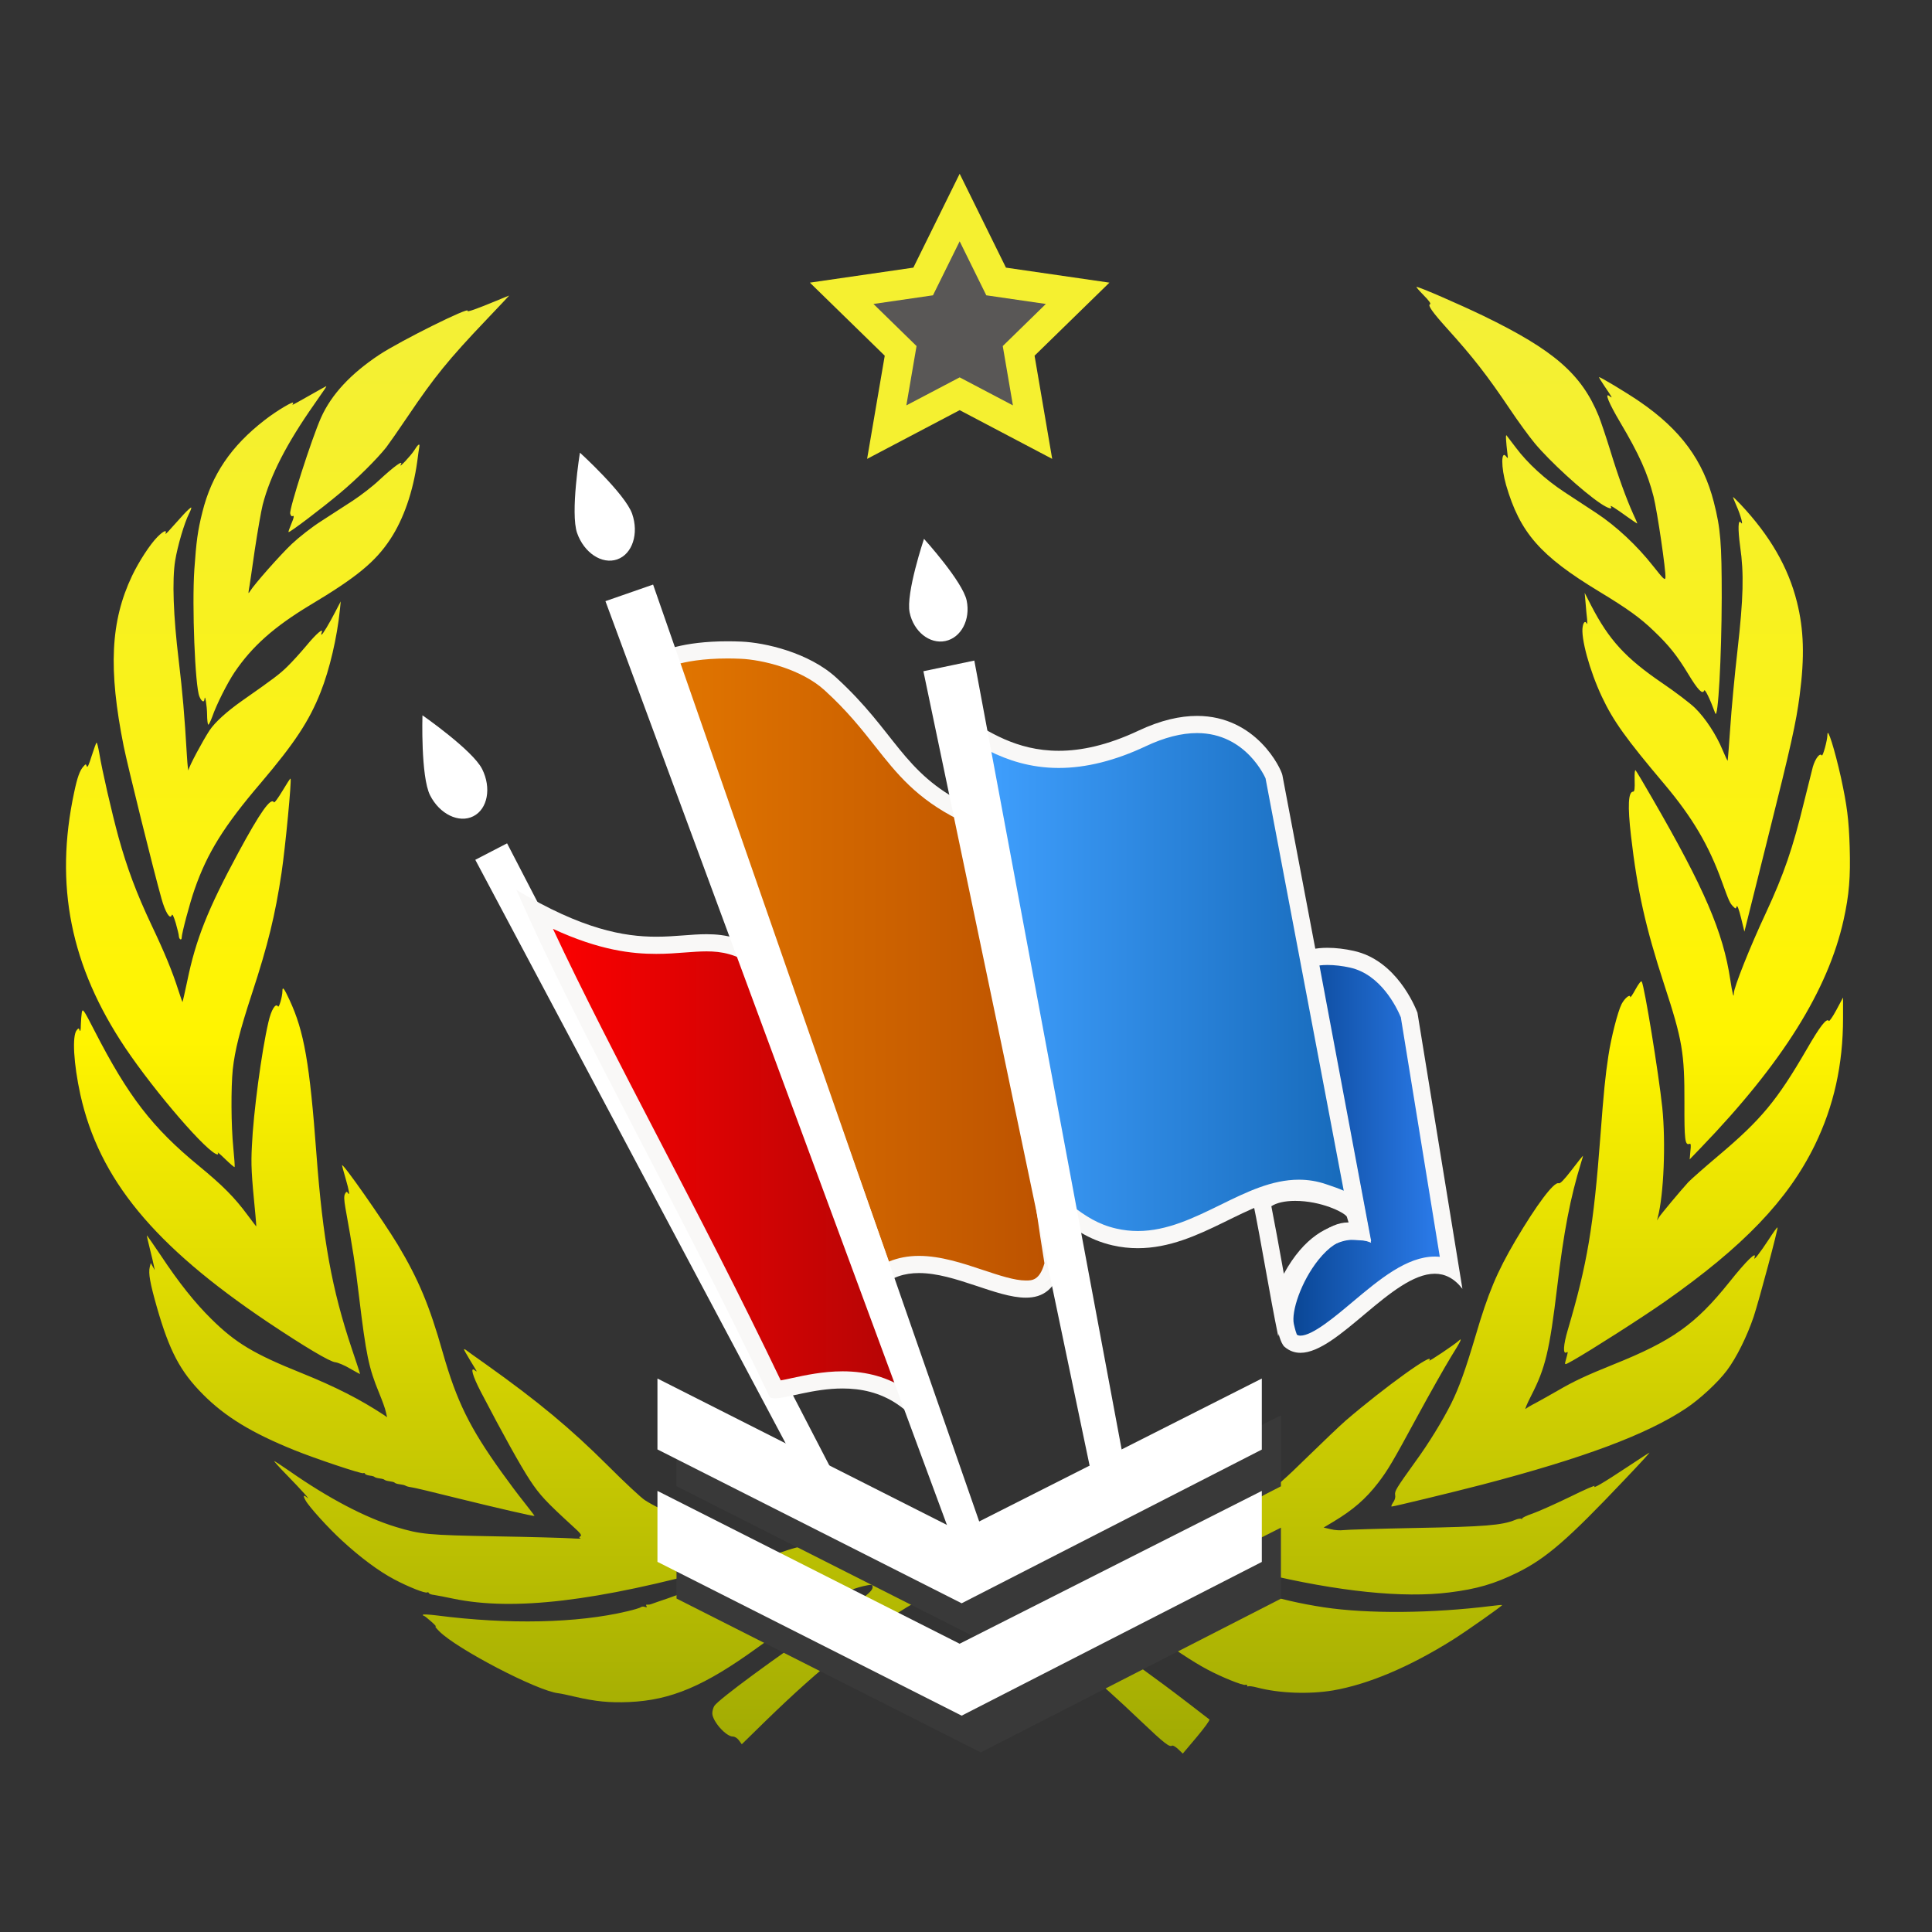 <?xml version="1.0" encoding="UTF-8" standalone="no"?>
<!DOCTYPE svg PUBLIC "-//W3C//DTD SVG 1.1//EN" "http://www.w3.org/Graphics/SVG/1.1/DTD/svg11.dtd">
<svg width="100%" height="100%" viewBox="0 0 150 150" version="1.1" xmlns="http://www.w3.org/2000/svg" xmlns:xlink="http://www.w3.org/1999/xlink" xml:space="preserve" xmlns:serif="http://www.serif.com/" style="fill-rule:evenodd;clip-rule:evenodd;stroke-linejoin:round;stroke-miterlimit:2;">
    <rect x="0" y="0" width="150" height="150" fill="#333333" stroke="none"/>
    <g id="Artboard1" transform="matrix(0.29,0,0,0.384,-82.123,-80.329)">
        <rect x="283.033" y="209.254" width="516.967" height="390.746" style="fill:none;"/>
        <g transform="matrix(9.185,0,0,6.942,-3110.81,-4706.42)">
            <g transform="matrix(0.47,0.883,0.883,-0.47,395.007,733.377)">
                <path d="M-5.677,-10.159L17.073,-10.159L16.741,-9.36L-5.665,-9.116L-5.677,-10.159Z" style="fill:white;fill-rule:nonzero;"/>
            </g>
            <g transform="matrix(-0.45,-0.893,-0.893,0.45,382.459,729.833)">
                <path d="M-1.091,-0.692C-1.705,-0.691 -2.203,-0.312 -2.203,0.157C-2.203,0.626 -1.705,1.006 -1.091,1.007C-0.477,1.007 1.09,0.157 1.09,0.157C1.09,0.157 -0.478,-0.693 -1.091,-0.692" style="fill:white;fill-rule:nonzero;"/>
            </g>
            <g transform="matrix(1,0,0,1,396.419,734.609)">
                <path d="M0,14.726C-0.606,14.029 -1.391,13.676 -2.345,13.676C-2.888,13.676 -3.381,13.784 -3.777,13.871C-3.991,13.917 -4.178,13.957 -4.294,13.962C-5.513,11.412 -6.757,9.018 -7.961,6.703C-9.211,4.299 -10.398,2.015 -11.313,0C-9.635,0.895 -8.55,1.02 -7.775,1.02C-7.478,1.02 -7.207,0.999 -6.949,0.98C-6.728,0.962 -6.518,0.947 -6.309,0.947C-5.868,0.947 -5.369,1.011 -4.701,1.469C-4.553,2.007 -4.067,3.279 -3.411,4.999C-2.314,7.873 -0.761,11.947 0,14.726" style="fill:url(#_Linear1);fill-rule:nonzero;"/>
            </g>
            <g transform="matrix(1,0,0,1,384.57,750.946)">
                <path d="M0,-16.928C1.752,-12.896 4.689,-7.808 7.383,-2.153C7.419,-2.132 7.47,-2.123 7.533,-2.123C7.892,-2.123 8.653,-2.409 9.504,-2.409C10.558,-2.409 11.748,-1.97 12.476,0C11.845,-3.821 7.694,-13.636 7.366,-15.019C6.657,-15.527 6.104,-15.64 5.54,-15.64C5.087,-15.64 4.627,-15.567 4.073,-15.567C3.13,-15.567 1.915,-15.78 0,-16.928M1.062,-15.796C2.432,-15.164 3.374,-15.067 4.073,-15.067C4.378,-15.067 4.655,-15.087 4.919,-15.108C5.133,-15.124 5.338,-15.14 5.54,-15.14C5.981,-15.14 6.394,-15.064 6.933,-14.71C7.11,-14.115 7.581,-12.882 8.204,-11.247C9.194,-8.653 10.558,-5.077 11.37,-2.374C10.838,-2.731 10.216,-2.909 9.504,-2.909C8.935,-2.909 8.405,-2.794 8.019,-2.71C7.908,-2.686 7.796,-2.661 7.702,-2.645C6.506,-5.14 5.288,-7.484 4.107,-9.753C2.992,-11.899 1.926,-13.949 1.062,-15.796" style="fill:rgb(249,248,247);fill-rule:nonzero;"/>
            </g>
            <g transform="matrix(-0.33,-0.944,-0.944,0.33,387.013,722.106)">
                <path d="M-1.207,-0.56C-1.821,-0.559 -2.318,-0.179 -2.318,0.29C-2.317,0.759 -1.82,1.138 -1.207,1.139C-0.591,1.138 0.975,0.289 0.975,0.289C0.975,0.289 -0.593,-0.56 -1.207,-0.56" style="fill:white;fill-rule:nonzero;"/>
            </g>
            <g transform="matrix(1,0,0,1,399.417,727.025)">
                <path d="M0,18.616C-0.369,18.616 -0.835,18.461 -1.328,18.297C-1.916,18.101 -2.523,17.899 -3.114,17.899C-3.504,17.899 -3.84,17.987 -4.132,18.166C-5.686,13.738 -7.793,7.875 -9.31,3.654L-10.521,0.278C-10.271,0.167 -9.662,0 -8.695,0C-8.569,0 -8.438,0.003 -8.3,0.009C-7.746,0.032 -6.49,0.268 -5.698,0.991C-5.024,1.605 -4.581,2.166 -4.19,2.661C-3.565,3.452 -3.026,4.135 -1.842,4.723C-1.508,4.89 -1.29,4.959 -1.091,5.02C-1.038,5.037 -0.986,5.053 -0.934,5.071C-0.712,6.377 -0.447,8.506 -0.168,10.755C0.15,13.309 0.479,15.952 0.805,17.929C0.645,18.521 0.323,18.616 0,18.616" style="fill:url(#_Linear2);fill-rule:nonzero;"/>
            </g>
            <g transform="matrix(1,0,0,1,390.724,745.892)">
                <path d="M0,-19.117C-1.304,-19.117 -2.003,-18.83 -2.131,-18.689C-0.78,-14.915 2.365,-6.211 4.438,-0.295C4.773,-0.605 5.164,-0.717 5.578,-0.717C6.628,-0.717 7.83,0 8.692,0C9.187,0 9.568,-0.236 9.744,-0.978C9.114,-4.799 8.45,-11.304 7.98,-13.979C7.677,-14.1 7.45,-14.124 6.962,-14.366C5.086,-15.3 4.904,-16.473 3.164,-18.06C2.362,-18.791 1.087,-19.079 0.403,-19.108C0.263,-19.114 0.129,-19.117 0,-19.117M0,-18.617C0.122,-18.617 0.249,-18.614 0.382,-18.608C0.988,-18.583 2.14,-18.317 2.827,-17.69C3.485,-17.091 3.902,-16.562 4.306,-16.051C4.923,-15.27 5.505,-14.533 6.739,-13.919C7.093,-13.743 7.333,-13.668 7.526,-13.607C7.53,-13.606 7.533,-13.605 7.537,-13.604C7.753,-12.293 8.009,-10.238 8.278,-8.072C8.59,-5.562 8.913,-2.969 9.234,-1.001C9.092,-0.5 8.871,-0.5 8.692,-0.5C8.363,-0.5 7.916,-0.649 7.443,-0.806C6.865,-0.999 6.21,-1.217 5.578,-1.217C5.26,-1.217 4.967,-1.161 4.702,-1.052C3.162,-5.435 1.129,-11.094 -0.374,-15.275C-0.81,-16.488 -1.197,-17.567 -1.509,-18.437C-1.226,-18.521 -0.731,-18.617 0,-18.617" style="fill:rgb(249,248,247);fill-rule:nonzero;"/>
            </g>
            <g transform="matrix(0.347,0.938,0.938,-0.347,404.237,729.475)">
                <path d="M-9.552,-14.67L21.238,-14.67L21.255,-13.789L-9.523,-13.2L-9.552,-14.67Z" style="fill:white;fill-rule:nonzero;"/>
            </g>
            <g transform="matrix(-0.205,-0.979,-0.979,0.205,396.946,724.46)">
                <path d="M-1.257,-0.498C-1.824,-0.498 -2.283,-0.118 -2.283,0.351C-2.283,0.82 -1.823,1.2 -1.257,1.2C-0.691,1.2 0.757,0.351 0.757,0.351C0.757,0.351 -0.69,-0.498 -1.257,-0.498" style="fill:white;fill-rule:nonzero;"/>
            </g>
            <g transform="matrix(1,0,0,1,407.42,735.951)">
                <path d="M0,11.296C-0.114,11.296 -0.21,11.26 -0.301,11.182C-0.303,11.179 -0.36,11.105 -0.433,10.778C-0.53,10.335 -0.243,9.396 0.333,8.679C0.686,8.24 1.062,7.999 1.392,7.999L1.692,7.999L1.696,7.705L0.263,0.075C0.395,0.026 0.573,0 0.785,0C1.007,0 1.254,0.029 1.5,0.084C2.58,0.324 3.086,1.497 3.176,1.731L4.37,9.085C4.229,9.024 4.076,8.993 3.916,8.993C3.187,8.993 2.421,9.635 1.682,10.255C1.071,10.767 0.441,11.296 0,11.296" style="fill:url(#_Linear3);fill-rule:nonzero;"/>
            </g>
            <g transform="matrix(1,0,0,1,408.205,747.498)">
                <path d="M0,-11.796C-0.327,-11.796 -0.617,-11.738 -0.801,-11.605L0.665,-3.796C0.646,-3.797 0.626,-3.797 0.606,-3.797C-0.556,-3.798 -1.665,-1.64 -1.465,-0.731C-1.452,-0.671 -1.372,-0.281 -1.249,-0.175C-1.107,-0.053 -0.952,0 -0.785,0C0.312,0 1.892,-2.303 3.131,-2.303C3.421,-2.303 3.693,-2.177 3.936,-1.864L2.625,-9.907C2.548,-10.103 2.005,-11.433 0.771,-11.706C0.513,-11.764 0.246,-11.796 0,-11.796M0,-11.296C0.204,-11.296 0.433,-11.27 0.662,-11.219C1.557,-11.02 2.02,-10.062 2.141,-9.772L3.277,-2.796C3.226,-2.801 3.177,-2.803 3.131,-2.803C2.311,-2.803 1.51,-2.132 0.736,-1.483C0.215,-1.045 -0.435,-0.5 -0.785,-0.5C-0.82,-0.5 -0.852,-0.506 -0.889,-0.528C-0.905,-0.567 -0.937,-0.658 -0.977,-0.837C-1.057,-1.2 -0.766,-2.079 -0.257,-2.712C0.042,-3.083 0.356,-3.297 0.632,-3.297L0.634,-3.297L1.275,-3.256L1.156,-3.888L-0.231,-11.282C-0.165,-11.291 -0.088,-11.296 0,-11.296" style="fill:rgb(249,248,247);fill-rule:nonzero;"/>
            </g>
            <g transform="matrix(1,0,0,1,402.68,729.198)">
                <path d="M0,15.003C-0.229,15.002 -0.458,14.977 -0.682,14.925C-1.306,14.782 -1.721,14.483 -2.145,14.16C-2.359,12.996 -2.614,11.674 -2.882,10.29C-3.543,6.868 -4.287,3.018 -4.648,0.318C-4.086,0.644 -3.341,1.016 -2.306,1.016C-1.552,1.016 -0.733,0.811 0.125,0.406C0.697,0.137 1.236,0 1.727,0C3.373,0 3.965,1.51 3.969,1.525L6.351,14.079C6.062,13.847 5.761,13.745 5.48,13.65C5.173,13.546 4.936,13.507 4.693,13.507C3.961,13.507 3.261,13.85 2.521,14.213C1.729,14.602 0.91,15.003 0.001,15.003L0,15.003Z" style="fill:url(#_Linear4);fill-rule:nonzero;"/>
            </g>
            <g transform="matrix(1,0,0,1,404.406,744.451)">
                <path d="M0,-15.503C-0.486,-15.503 -1.053,-15.381 -1.707,-15.073C-2.618,-14.644 -3.384,-14.487 -4.031,-14.487C-5.291,-14.487 -6.105,-15.079 -6.686,-15.408C-6.226,-11.639 -4.88,-5.204 -4.098,-0.953C-3.635,-0.599 -3.175,-0.246 -2.463,-0.083C-2.21,-0.025 -1.964,0 -1.726,0C0.101,0 1.532,-1.495 2.969,-1.495C3.176,-1.495 3.384,-1.464 3.593,-1.393C4.111,-1.216 4.64,-1.081 5.072,-0.158L2.487,-13.78C2.45,-13.966 1.729,-15.502 0,-15.503M0,-15.003C1.442,-15.002 1.992,-13.687 1.996,-13.687L1.996,-13.688L4.276,-1.674C4.124,-1.741 3.975,-1.791 3.835,-1.839L3.754,-1.866C3.503,-1.952 3.238,-1.995 2.969,-1.995C2.178,-1.995 1.452,-1.64 0.685,-1.264C-0.081,-0.889 -0.873,-0.5 -1.726,-0.5C-1.935,-0.5 -2.146,-0.524 -2.352,-0.571C-2.888,-0.693 -3.253,-0.94 -3.642,-1.233C-3.851,-2.367 -4.098,-3.646 -4.356,-4.982C-4.979,-8.209 -5.677,-11.816 -6.058,-14.481C-5.536,-14.223 -4.868,-13.987 -4.031,-13.987C-3.239,-13.987 -2.386,-14.2 -1.494,-14.62C-0.956,-14.874 -0.453,-15.003 0,-15.003" style="fill:rgb(249,248,247);fill-rule:nonzero;"/>
            </g>
            <g transform="matrix(1,0,0,1,407.266,747.014)">
                <path d="M0,-4.441C-0.521,-4.441 -1.001,-4.3 -1.235,-3.938C-0.98,-2.708 -0.749,-1.231 -0.494,0C0.156,-2.42 1.158,-2.814 1.743,-2.814C2.026,-2.814 2.212,-2.721 2.212,-2.721C2.212,-2.721 2.072,-3.37 1.979,-3.645C1.839,-4.051 0.864,-4.441 0,-4.441M0,-3.941C0.757,-3.941 1.422,-3.61 1.505,-3.483C1.521,-3.437 1.539,-3.375 1.559,-3.305C0.968,-3.248 0.264,-2.901 -0.33,-1.818C-0.344,-1.898 -0.358,-1.978 -0.373,-2.057C-0.479,-2.646 -0.585,-3.236 -0.694,-3.785C-0.544,-3.885 -0.302,-3.941 0,-3.941" style="fill:rgb(249,248,247);fill-rule:nonzero;"/>
            </g>
            <g transform="matrix(0.205,0.979,0.979,-0.205,412.198,735.104)">
                <path d="M-10.528,-13.902L17.237,-13.902L17.236,-12.987L-10.528,-12.386L-10.528,-13.902Z" style="fill:white;fill-rule:nonzero;"/>
            </g>
            <g transform="matrix(0.375,0,0,0.375,56.072,543.809)">
                <path d="M917.292,556.897C916.168,556.961 914.129,557.316 913.511,557.547C913.367,557.603 913.215,557.622 913.156,557.593C913.047,557.523 911.461,558.043 910.313,558.507L909.508,558.84L907.997,558.406C904.599,557.425 902.03,557.305 899.208,557.987C898.723,558.11 898.147,558.23 897.939,558.254C897.729,558.286 897.137,558.462 896.615,558.648C895.711,558.981 895.392,559.066 893.705,559.456C893.22,559.565 892.889,559.709 892.791,559.85C892.479,560.292 890,561.473 887.773,562.235C887.144,562.443 886.56,562.654 886.472,562.685C886.381,562.72 886.24,562.741 886.15,562.728C886.062,562.72 886.04,562.752 886.096,562.84C886.15,562.941 886.118,562.949 885.974,562.907C885.875,562.861 885.721,562.872 885.657,562.931C885.59,562.984 885.116,563.128 884.596,563.248C880.705,564.173 875.367,564.284 869.797,563.568C869.2,563.493 868.715,563.469 868.715,563.512C868.715,563.557 868.75,563.602 868.806,563.602C868.849,563.602 869.102,563.813 869.379,564.055C869.653,564.295 869.797,564.463 869.709,564.428C869.619,564.386 869.741,564.548 869.984,564.793C871.33,566.161 877.638,569.447 879.25,569.612C879.437,569.633 879.999,569.753 880.516,569.876C882.128,570.251 883.218,570.361 884.75,570.294C888.004,570.153 890.605,569.049 894.72,566.07C899.251,562.784 901.401,561.572 903.299,561.22C903.618,561.166 903.674,561.185 903.674,561.364C903.674,561.705 903.112,562.147 900.09,564.173C896.109,566.843 891.754,570.054 891.378,570.582C891.29,570.715 891.213,570.979 891.213,571.165C891.213,571.773 892.271,572.975 892.812,572.975C892.967,572.975 893.153,573.095 893.286,573.273L893.505,573.572L895.37,571.749C897.641,569.545 899.384,567.989 901.425,566.358C903.906,564.375 907.059,562.355 908.735,561.659L909.375,561.406L910.19,561.683C911.504,562.123 913.974,563.402 915.627,564.484C918.593,566.435 920.866,568.287 924.57,571.818C926.356,573.513 926.745,573.814 926.953,573.681C927.019,573.647 927.23,573.769 927.427,573.956L927.782,574.297L928.861,573.02C929.455,572.311 929.898,571.706 929.855,571.65C929.796,571.608 929.058,571.035 928.211,570.385C923.305,566.614 918.241,563.216 914.67,561.294C914.118,560.988 913.575,560.679 913.487,560.601C913.402,560.524 913.346,560.471 913.367,560.482C913.388,560.503 913.476,560.426 913.545,560.327C913.665,560.172 913.887,560.14 914.99,560.14C916.256,560.151 917.548,560.314 917.668,560.492C917.7,560.535 917.956,560.644 918.23,560.724C919.654,561.132 921.628,562.28 924.581,564.386C927.086,566.193 928.573,567.173 929.698,567.77C930.769,568.343 932.456,569.028 932.645,568.959C932.72,568.93 932.786,568.948 932.786,569.017C932.786,569.081 932.832,569.103 932.877,569.071C932.93,569.039 933.237,569.081 933.57,569.169C935.302,569.622 937.618,569.7 939.468,569.391C942.204,568.916 945.402,567.57 948.776,565.454C949.848,564.78 952.648,562.808 952.603,562.763C952.593,562.741 952.227,562.773 951.809,562.829C947.111,563.413 942.194,563.448 938.777,562.941C935.092,562.379 932.269,561.473 927.603,559.357C923.137,557.326 920.501,556.697 917.292,556.897ZM871.915,542.914C871.915,542.948 872.123,543.308 872.368,543.719C872.621,544.137 872.853,544.513 872.885,544.579C872.917,544.635 872.861,544.625 872.763,544.534C872.368,544.214 872.576,544.966 873.226,546.21C874.948,549.51 876.315,551.967 877.043,553.07C877.815,554.24 878.308,554.757 880.416,556.686C880.947,557.161 881.088,557.347 880.968,557.414C880.848,557.494 880.848,557.523 880.968,557.579C881.059,557.614 880.726,557.614 880.241,557.579C879.756,557.547 877.131,557.47 874.396,557.425C869.101,557.326 868.563,557.283 866.623,556.697C864.261,555.98 861.373,554.472 858.316,552.332C857.722,551.924 857.202,551.58 857.159,551.58C857.127,551.58 857.556,552.068 858.129,552.649C859.313,553.862 860.072,554.714 859.707,554.405C859.43,554.173 859.387,554.261 859.598,554.634C859.862,555.122 861.383,556.798 862.42,557.744C863.832,559.048 865.298,560.14 866.489,560.766C867.593,561.353 868.904,561.87 869.048,561.782C869.09,561.747 869.16,561.771 869.181,561.827C869.192,561.891 869.389,561.958 869.599,561.979C869.81,562.014 870.481,562.134 871.086,562.267C875.774,563.237 882.226,562.477 891.932,559.796C893.805,559.269 895.26,558.826 895.348,558.728C895.383,558.706 894.972,558.517 894.431,558.307C890.088,556.676 887.255,555.439 885.973,554.616C885.677,554.426 884.387,553.225 883.108,551.945C880.195,549.046 877.682,546.951 873.567,544.028C872.808,543.497 872.123,543.002 872.059,542.948C871.979,542.89 871.915,542.869 871.915,542.914ZM949.207,542.253C948.911,542.53 946.856,543.905 946.944,543.772C947.432,542.991 943.485,545.827 940.453,548.428C940.034,548.79 938.643,550.115 937.364,551.362C934.352,554.315 933.878,554.616 928.916,556.553C927.826,556.985 926.962,557.371 926.986,557.414C927.021,557.459 926.8,557.592 926.491,557.702C926.192,557.824 925.95,557.958 925.95,557.987C925.95,558.032 926.08,558.12 926.259,558.176C926.424,558.243 926.491,558.299 926.413,558.299C926.336,558.307 926.302,558.352 926.336,558.416C926.371,558.475 926.336,558.528 926.259,558.528C926.182,558.539 926.259,558.618 926.445,558.717C926.621,558.816 927.173,558.938 927.658,558.981C928.146,559.037 929.028,559.199 929.622,559.343C930.216,559.501 930.792,559.589 930.891,559.554C931.011,559.501 931.035,559.519 930.968,559.631C930.901,559.74 930.944,559.751 931.176,559.698C931.33,559.663 931.464,559.663 931.464,559.719C931.464,559.762 931.65,559.82 931.871,559.82C932.103,559.831 932.3,559.884 932.324,559.951C932.346,560.018 932.399,560.052 932.458,560.018C932.511,559.983 933.161,560.106 933.913,560.284C939.877,561.715 944.919,562.235 948.501,561.782C950.63,561.518 951.997,561.121 953.796,560.239C956.024,559.135 957.7,557.691 962.121,553.025C963.246,551.847 964.107,550.909 964.048,550.93C963.984,550.954 963.225,551.45 962.343,552.033C960.477,553.27 959.574,553.798 959.795,553.523C959.883,553.422 959.033,553.787 957.919,554.339C956.807,554.877 955.48,555.474 954.985,555.65C954.489,555.815 954.116,556.004 954.158,556.047C954.204,556.103 954.18,556.103 954.116,556.071C954.036,556.025 953.815,556.06 953.617,556.148C952.602,556.566 951.259,556.676 945.91,556.774C943.032,556.83 940.485,556.908 940.266,556.942C940.034,556.972 939.602,556.953 939.293,556.873L938.731,556.742L939.482,556.292C941.015,555.375 941.996,554.525 942.966,553.27C943.736,552.265 944.101,551.636 946.009,548.119C946.99,546.309 948.17,544.236 948.621,543.497C949.417,542.229 949.548,541.933 949.207,542.253ZM862.432,528.611C862.432,528.656 862.565,529.117 862.709,529.626C862.994,530.607 863.058,531.036 862.882,530.751C862.807,530.631 862.762,530.641 862.663,530.828C862.576,530.993 862.586,531.281 862.695,531.918C863.268,535.108 863.458,536.286 863.753,538.788C864.305,543.343 864.502,544.315 865.31,546.277C865.552,546.863 865.795,547.524 865.837,547.756L865.936,548.174L865.651,547.977C863.876,546.807 861.915,545.802 859.287,544.744C855.596,543.265 854.16,542.407 852.283,540.552C850.996,539.287 849.738,537.709 848.35,535.614C847.764,534.753 847.279,534.047 847.268,534.047C847.247,534.047 847.345,534.511 847.489,535.063C847.63,535.625 847.774,536.23 847.809,536.419L847.876,536.75L847.566,536.198L847.489,536.507C847.369,536.981 847.51,537.765 848.041,539.628C849.022,543.047 849.858,544.624 851.623,546.399C853.344,548.129 855.417,549.397 858.735,550.733C860.337,551.383 863.964,552.595 864.084,552.521C864.143,552.486 864.196,552.507 864.217,552.561C864.228,552.619 864.404,552.683 864.582,552.707C864.769,552.729 864.934,552.771 864.966,552.817C865.001,552.851 865.177,552.905 865.355,552.926C865.542,552.95 865.707,552.992 865.739,553.038C865.773,553.07 865.947,553.126 866.125,553.147C866.312,553.171 866.48,553.211 866.522,553.256C866.557,553.302 866.72,553.358 866.909,553.379C867.085,553.403 867.293,553.443 867.362,553.488C867.426,553.533 867.626,553.589 867.802,553.611C867.967,553.621 869.619,554.018 871.474,554.482C874.517,555.231 877.342,555.881 877.395,555.839C877.406,555.828 877.041,555.354 876.588,554.778C876.127,554.205 875.346,553.158 874.848,552.462C872.356,548.99 871.354,546.962 870.261,543.145C869.235,539.508 868.364,537.442 866.765,534.775C865.616,532.88 862.432,528.326 862.432,528.611ZM958.006,528.975C957.399,529.758 957.113,530.054 956.993,530.001C956.639,529.868 955.285,531.667 953.638,534.457C952.194,536.914 951.522,538.513 950.531,541.879C949.758,544.48 949.262,545.868 948.644,547.115C947.983,548.429 946.891,550.215 945.875,551.603C944.356,553.719 944.234,553.919 944.29,554.218C944.322,554.393 944.268,554.615 944.124,554.801C944.012,554.977 943.959,555.11 944.023,555.11C944.188,555.11 948.788,553.996 951.037,553.413C958.966,551.339 963.84,549.519 966.907,547.478C967.965,546.774 969.367,545.482 970.07,544.546C970.811,543.566 971.637,541.9 972.157,540.365C972.607,538.987 974.073,533.505 974.009,533.431C973.975,533.407 973.679,533.825 973.335,534.358C972.663,535.382 972.112,536.098 972.221,535.779C972.421,535.216 971.605,536 970.26,537.687C967.635,540.962 965.836,542.241 961.239,544.083C959.109,544.943 958.206,545.362 956.882,546.132C956.277,546.476 955.514,546.908 955.184,547.083C954.853,547.246 954.51,547.459 954.435,547.523C954.347,547.6 954.534,547.137 954.864,546.497C955.965,544.357 956.285,543.033 956.882,538.073C957.399,533.727 957.897,531.147 958.744,528.389C958.835,528.104 958.902,527.872 958.878,527.872C958.867,527.872 958.47,528.367 958.006,528.975ZM857.799,515.07C857.799,515.499 857.533,516.402 857.458,516.272C857.271,515.973 856.928,516.525 856.709,517.495C856.179,519.768 855.537,524.554 855.427,527.102C855.35,528.576 855.385,529.261 855.704,532.504C855.747,532.957 855.768,533.341 855.768,533.351C855.758,533.362 855.462,532.968 855.097,532.48C854.073,531.092 853.146,530.167 851.294,528.645C847.688,525.687 845.812,523.251 843.198,518.166C842.337,516.49 842.273,516.402 842.206,516.735C842.174,516.933 842.14,517.372 842.129,517.716C842.129,518.092 842.094,518.254 842.041,518.134C841.977,517.935 841.953,517.935 841.809,518.113C841.444,518.556 841.567,520.714 842.094,523.121C843.552,529.679 847.797,534.83 856.608,540.752C859.529,542.703 861.495,543.873 861.914,543.905C862.111,543.929 862.628,544.137 863.049,544.392C863.467,544.635 863.822,544.821 863.833,544.821C863.843,544.811 863.555,543.915 863.19,542.847C861.637,538.226 860.944,534.377 860.445,527.763C859.918,520.679 859.486,518.201 858.351,515.765C857.922,514.838 857.799,514.694 857.799,515.07ZM962.969,514.947C962.748,515.355 962.561,515.622 962.561,515.544C962.561,515.278 962.132,515.622 961.89,516.085C961.591,516.669 961.072,518.708 960.864,520.099C960.621,521.695 960.499,522.932 960.248,526.274C959.715,533.362 959.219,536.286 957.708,541.392C957.357,542.583 957.311,543.321 957.621,543.135C957.743,543.057 957.73,543.1 957.522,543.852C957.458,544.126 957.458,544.126 958.108,543.764C959.529,542.959 963.486,540.432 965.264,539.188C971.353,534.919 974.823,531.302 976.907,527.044C978.386,524.011 979.103,520.792 979.103,517.175L979.103,515.576L978.583,516.546C978.298,517.077 978.031,517.45 978.002,517.397C977.834,517.13 977.307,517.815 976.291,519.579C973.965,523.582 972.752,525.048 969.4,527.873C968.342,528.765 967.292,529.69 967.07,529.922C966.487,530.561 964.931,532.416 964.779,532.667L964.645,532.888L964.699,532.667C965.176,530.873 965.33,526.825 965.053,524.123C964.768,521.445 963.675,514.75 963.457,514.34C963.411,514.252 963.225,514.484 962.969,514.947ZM842.978,496.795C842.757,497.504 842.647,497.754 842.591,497.624C842.525,497.424 842.514,497.424 842.338,497.624C842.05,497.933 841.853,498.485 841.611,499.641C840.068,506.845 841.326,513.139 845.59,519.493C847.929,522.965 852.076,527.762 852.761,527.762C852.814,527.762 852.814,527.695 852.772,527.618C852.726,527.551 853.004,527.783 853.366,528.138C853.742,528.5 854.061,528.777 854.083,528.743C854.107,528.719 854.061,528.05 853.984,527.266C853.806,525.491 853.798,522.592 853.939,521.169C854.107,519.655 854.48,518.168 855.439,515.245C856.676,511.474 857.238,509.179 857.734,505.872C858.03,503.876 858.528,498.671 858.429,498.573C858.405,498.549 858.12,498.991 857.8,499.529C857.467,500.081 857.182,500.481 857.137,500.411C856.897,500.017 856.068,501.184 854.368,504.329C851.999,508.718 851.071,511.045 850.4,514.306C850.213,515.189 850.045,515.919 850.035,515.929C850.027,515.94 849.87,515.519 849.704,514.991C849.233,513.523 848.657,512.124 847.62,509.941C846.442,507.45 845.723,505.509 845.062,503.138C844.521,501.152 843.785,497.944 843.564,496.598C843.484,496.145 843.396,495.782 843.354,495.782C843.322,495.782 843.154,496.246 842.978,496.795ZM977.889,495.163C977.889,495.595 977.524,496.906 977.449,496.773C977.306,496.544 976.943,497.015 976.754,497.666C976.666,497.996 976.367,499.211 976.08,500.357C975.198,503.987 974.515,505.972 973.103,509.013C971.88,511.617 970.614,514.804 970.614,515.244C970.614,515.707 970.502,515.268 970.337,514.188C969.785,510.503 968.327,507.105 964.293,500.136C963.629,498.979 963.037,497.988 962.979,497.932C962.915,497.868 962.893,498.153 962.904,498.705C962.925,499.331 962.893,499.587 962.792,499.587C962.406,499.587 962.352,500.688 962.619,503.004C963.112,507.262 963.741,510.098 965.207,514.583C966.619,518.895 966.784,519.867 966.774,523.78C966.763,526.594 966.819,527.068 967.149,526.946C967.283,526.9 967.291,526.999 967.237,527.521L967.181,528.148L968.085,527.209C974.385,520.67 977.934,515.001 979.147,509.543C979.579,507.593 979.688,506.236 979.619,503.886C979.555,501.759 979.411,500.658 978.939,498.484C978.451,496.301 977.889,494.513 977.889,495.163ZM850.124,478.049C849.828,478.369 849.375,478.878 849.109,479.174C848.845,479.483 848.669,479.637 848.715,479.539C848.834,479.216 848.557,479.328 848.083,479.803C847.513,480.376 846.649,481.7 846.111,482.825C844.435,486.353 844.259,490.06 845.461,496.059C845.778,497.623 847.774,505.685 848.395,507.878C848.691,508.949 849.066,509.554 849.197,509.181C849.242,509.048 849.341,509.245 849.509,509.797C849.639,510.25 849.749,510.703 849.749,510.802C849.749,510.9 849.804,511.023 849.858,511.055C849.927,511.087 849.97,511.033 849.97,510.921C849.97,510.604 850.599,508.232 850.972,507.175C851.955,504.35 853.256,502.255 856.134,498.892C858.748,495.814 859.883,494.095 860.765,491.867C861.472,490.081 862.045,487.622 862.266,485.471L862.332,484.81L861.901,485.636C861.437,486.532 860.92,487.4 860.832,487.4C860.811,487.4 860.811,487.323 860.853,487.225C861.008,486.827 860.435,487.313 859.652,488.261C859.209,488.789 858.559,489.508 858.183,489.871C857.592,490.455 857.104,490.82 854.679,492.517C853.455,493.378 852.56,494.193 852.131,494.833C851.593,495.659 850.543,497.613 850.5,497.908C850.479,498.042 850.42,497.557 850.377,496.829C850.188,493.586 850.036,491.91 849.738,489.386C849.319,485.935 849.218,483.144 849.463,481.644C849.65,480.498 850.18,478.699 850.543,477.993C850.665,477.753 850.74,477.543 850.711,477.521C850.687,477.497 850.42,477.729 850.124,478.049ZM970.821,477.388C971.14,478.094 971.383,478.998 971.175,478.699C970.943,478.358 970.919,479.173 971.106,480.551C971.407,482.627 971.362,484.522 970.898,488.613C970.677,490.521 970.426,493.223 970.336,494.614C970.237,496.013 970.149,497.159 970.136,497.183C970.114,497.194 969.939,496.829 969.741,496.354C969.254,495.177 968.406,493.876 967.591,493.082C967.215,492.717 966.069,491.845 965.043,491.15C962.21,489.218 960.918,487.819 959.529,485.14L959.02,484.146L959.089,484.919C959.119,485.338 959.177,485.91 959.209,486.188C959.231,486.462 959.231,486.617 959.188,486.542C959.076,486.3 958.932,486.398 958.868,486.763C958.7,487.621 959.409,490.204 960.355,492.21C961.237,494.084 962.21,495.451 965.251,499.046C967.391,501.594 968.659,503.734 969.672,506.535C970.248,508.12 970.304,508.254 970.578,508.52C970.757,508.696 970.765,508.696 970.831,508.507C970.877,508.376 970.997,508.683 971.175,509.389L971.436,510.46L973.224,503.315C975.079,495.936 975.452,494.236 975.729,492.12C976.124,489.119 976.06,487.014 975.519,484.855C974.847,482.164 973.424,479.704 971.14,477.276C970.845,476.97 970.578,476.703 970.554,476.703C970.535,476.703 970.655,477.012 970.821,477.388ZM859.904,468.818C859.209,469.215 858.628,469.537 858.593,469.537C858.572,469.537 858.593,469.481 858.628,469.415C858.79,469.151 857.335,470.009 856.419,470.729C853.807,472.746 852.299,474.974 851.579,477.871C851.214,479.315 851.105,480.155 850.953,482.327C850.764,485.128 851.006,491.403 851.347,492.198C851.515,492.605 851.723,492.704 851.744,492.387C851.779,491.968 851.934,492.904 851.944,493.586C851.944,493.983 851.987,494.348 852.032,494.383C852.067,494.423 852.208,494.138 852.352,493.751C852.672,492.827 853.511,491.161 854.073,490.322C855.438,488.304 857.149,486.782 859.971,485.085C863.555,482.945 865.034,481.732 866.191,479.968C867.217,478.414 867.955,476.285 868.278,473.948C868.342,473.428 868.419,472.922 868.44,472.81C868.496,472.493 868.342,472.602 868.033,473.098C867.769,473.506 866.799,474.542 866.996,474.19C867.238,473.78 866.5,474.3 865.309,475.403C864.813,475.875 863.886,476.584 863.27,476.989C862.663,477.388 861.559,478.092 860.832,478.566C860.08,479.041 859.089,479.824 858.537,480.341C857.634,481.194 855.617,483.475 855.286,484.014C855.142,484.235 855.142,484.224 855.195,483.87C855.241,483.662 855.438,482.284 855.648,480.829C855.87,479.361 856.147,477.772 856.267,477.3C856.861,475.017 858.119,472.568 860.27,469.503C861.194,468.181 861.25,468.101 861.194,468.101C861.176,468.101 860.6,468.423 859.904,468.818ZM960.135,467.397C960.135,467.432 960.321,467.738 960.553,468.082C961.185,469.007 961.214,469.073 960.964,468.876C960.532,468.532 960.897,469.414 961.779,470.901C963.245,473.372 963.906,474.84 964.37,476.65C964.668,477.828 965.35,482.494 965.297,482.958C965.265,483.2 965.153,483.091 964.338,482.062C963.08,480.463 961.47,478.966 959.948,477.961C959.263,477.508 958.139,476.772 957.443,476.319C955.978,475.357 954.578,474.081 953.672,472.868C953.321,472.404 952.987,471.973 952.945,471.917C952.868,471.818 952.902,472.391 953.022,473.385C953.067,473.716 953.057,473.737 952.924,473.561C952.516,473.009 952.516,474.387 952.913,475.778C953.992,479.472 955.559,481.268 960.135,484.037C962.341,485.372 963.344,486.089 964.412,487.123C965.571,488.226 966.211,489.031 967.072,490.454C967.81,491.677 968.186,492.067 968.306,491.736C968.362,491.568 968.748,492.352 969.169,493.5C969.388,494.095 969.662,489.132 969.673,484.535C969.673,480.266 969.588,479.163 969.057,477.089C968.228,473.859 966.478,471.477 963.312,469.305C962.264,468.586 960.135,467.309 960.135,467.397ZM874.45,461.453C872.907,462.093 872.123,462.37 872.19,462.247C872.432,461.861 867.007,464.552 865.33,465.653C863.102,467.132 861.605,468.742 860.8,470.538C860.08,472.15 858.316,477.64 858.404,477.994C858.439,478.138 858.516,478.226 858.572,478.192C858.737,478.093 858.705,478.29 858.46,478.866C858.34,479.154 858.252,479.404 858.273,479.428C858.34,479.495 860.845,477.597 862.266,476.406C863.59,475.303 865.122,473.781 865.871,472.843C866.079,472.569 866.844,471.479 867.558,470.418C869.621,467.364 870.714,466.018 873.645,462.943C874.636,461.906 875.444,461.045 875.42,461.056C875.399,461.056 874.969,461.242 874.45,461.453ZM946.505,461.034C946.924,461.452 947.089,461.695 947.004,461.729C946.791,461.793 947.19,462.356 948.347,463.637C950.375,465.884 951.446,467.264 953.2,469.866C953.826,470.804 954.698,471.995 955.127,472.514C956.31,473.938 958.858,476.264 960.233,477.189C960.819,477.586 961.216,477.708 961.051,477.442C960.952,477.29 961.347,477.53 962.373,478.271C962.78,478.556 963.111,478.788 963.111,478.753C963.111,478.735 962.97,478.391 962.78,477.994C962.253,476.826 961.603,475.038 961.006,473.077C960.696,472.072 960.291,470.87 960.113,470.417C958.778,467.155 956.63,465.292 951.148,462.633C949.218,461.705 946.175,460.384 945.954,460.384C945.898,460.384 946.151,460.669 946.505,461.034Z" style="fill:url(#_Linear5);fill-rule:nonzero;"/>
            </g>
            <g transform="matrix(1,0,0,1,398.101,752.59)">
                <path d="M0,6.546L-8.867,2.065L-8.867,0L-0.059,4.451L8.75,0L8.75,2.069L0,6.546Z" style="fill:rgb(57,57,57);fill-rule:nonzero;"/>
            </g>
            <g transform="matrix(1,0,0,1,398.101,749.317)">
                <path d="M0,6.546L-8.867,2.066L-8.867,0L-0.059,4.451L8.75,0L8.75,2.069L0,6.546Z" style="fill:rgb(57,57,57);fill-rule:nonzero;"/>
            </g>
            <g transform="matrix(1,0,0,1,397.545,751.52)">
                <path d="M0,6.546L-8.867,2.066L-8.867,0L-0.059,4.451L8.749,0L8.749,2.069L0,6.546Z" style="fill:white;fill-rule:nonzero;"/>
            </g>
            <g transform="matrix(1,0,0,1,397.545,748.247)">
                <path d="M0,6.546L-8.867,2.065L-8.867,0L-0.059,4.451L8.749,0L8.749,2.069L0,6.546Z" style="fill:white;fill-rule:nonzero;"/>
            </g>
            <g transform="matrix(1,0,0,1,397.487,715.651)">
                <path d="M0,3.318L-1.436,4.073L-1.162,2.474L-2.323,1.342L-0.718,1.109L0,-0.345L0.718,1.109L2.322,1.342L1.161,2.474L1.435,4.073L0,3.318ZM4.365,0.678L1.349,0.241L0,-2.493L-1.35,0.241L-4.366,0.678L-2.184,2.806L-2.698,5.811L0,4.392L2.697,5.811L2.183,2.806L4.365,0.678Z" style="fill:rgb(245,240,48);fill-rule:nonzero;"/>
            </g>
            <g transform="matrix(1,0,0,1,394.974,718.079)">
                <path d="M0,-1.129L1.256,0.097L0.959,1.825L2.513,1.009L4.065,1.825L3.769,0.097L5.025,-1.129L3.289,-1.381L2.513,-2.954L1.735,-1.381L0,-1.129Z" style="fill:rgb(89,87,86);fill-rule:nonzero;"/>
            </g>
        </g>
    </g>
    <defs>
        <linearGradient id="_Linear1" x1="0" y1="0" x2="1" y2="0" gradientUnits="userSpaceOnUse" gradientTransform="matrix(11.313,0,0,14.726,-11.313,7.363)"><stop offset="0" style="stop-color:rgb(255,0,0);stop-opacity:1"/><stop offset="1" style="stop-color:rgb(176,6,6);stop-opacity:1"/></linearGradient>
        <linearGradient id="_Linear2" x1="0" y1="0" x2="1" y2="0" gradientUnits="userSpaceOnUse" gradientTransform="matrix(11.326,0,0,18.616,-10.521,9.308)"><stop offset="0" style="stop-color:rgb(226,118,0);stop-opacity:1"/><stop offset="1" style="stop-color:rgb(188,82,0);stop-opacity:1"/></linearGradient>
        <linearGradient id="_Linear3" x1="0" y1="0" x2="1" y2="0" gradientUnits="userSpaceOnUse" gradientTransform="matrix(-5.131,6.28417e-16,-1.47226e-15,-12.022,3.772,5.936)"><stop offset="0" style="stop-color:rgb(41,120,229);stop-opacity:1"/><stop offset="1" style="stop-color:rgb(1,56,126);stop-opacity:1"/></linearGradient>
        <linearGradient id="_Linear4" x1="0" y1="0" x2="1" y2="0" gradientUnits="userSpaceOnUse" gradientTransform="matrix(10.999,0,0,15.003,-4.648,7.502)"><stop offset="0" style="stop-color:rgb(64,160,255);stop-opacity:1"/><stop offset="1" style="stop-color:rgb(22,105,185);stop-opacity:1"/></linearGradient>
        <linearGradient id="_Linear5" x1="0" y1="0" x2="1" y2="0" gradientUnits="userSpaceOnUse" gradientTransform="matrix(0.448,117.744,-96.73,0.368,909.859,456.553)"><stop offset="0" style="stop-color:rgb(242,239,61);stop-opacity:1"/><stop offset="0.53" style="stop-color:rgb(255,244,0);stop-opacity:1"/><stop offset="1" style="stop-color:rgb(159,169,3);stop-opacity:1"/></linearGradient>
    </defs>
</svg>
